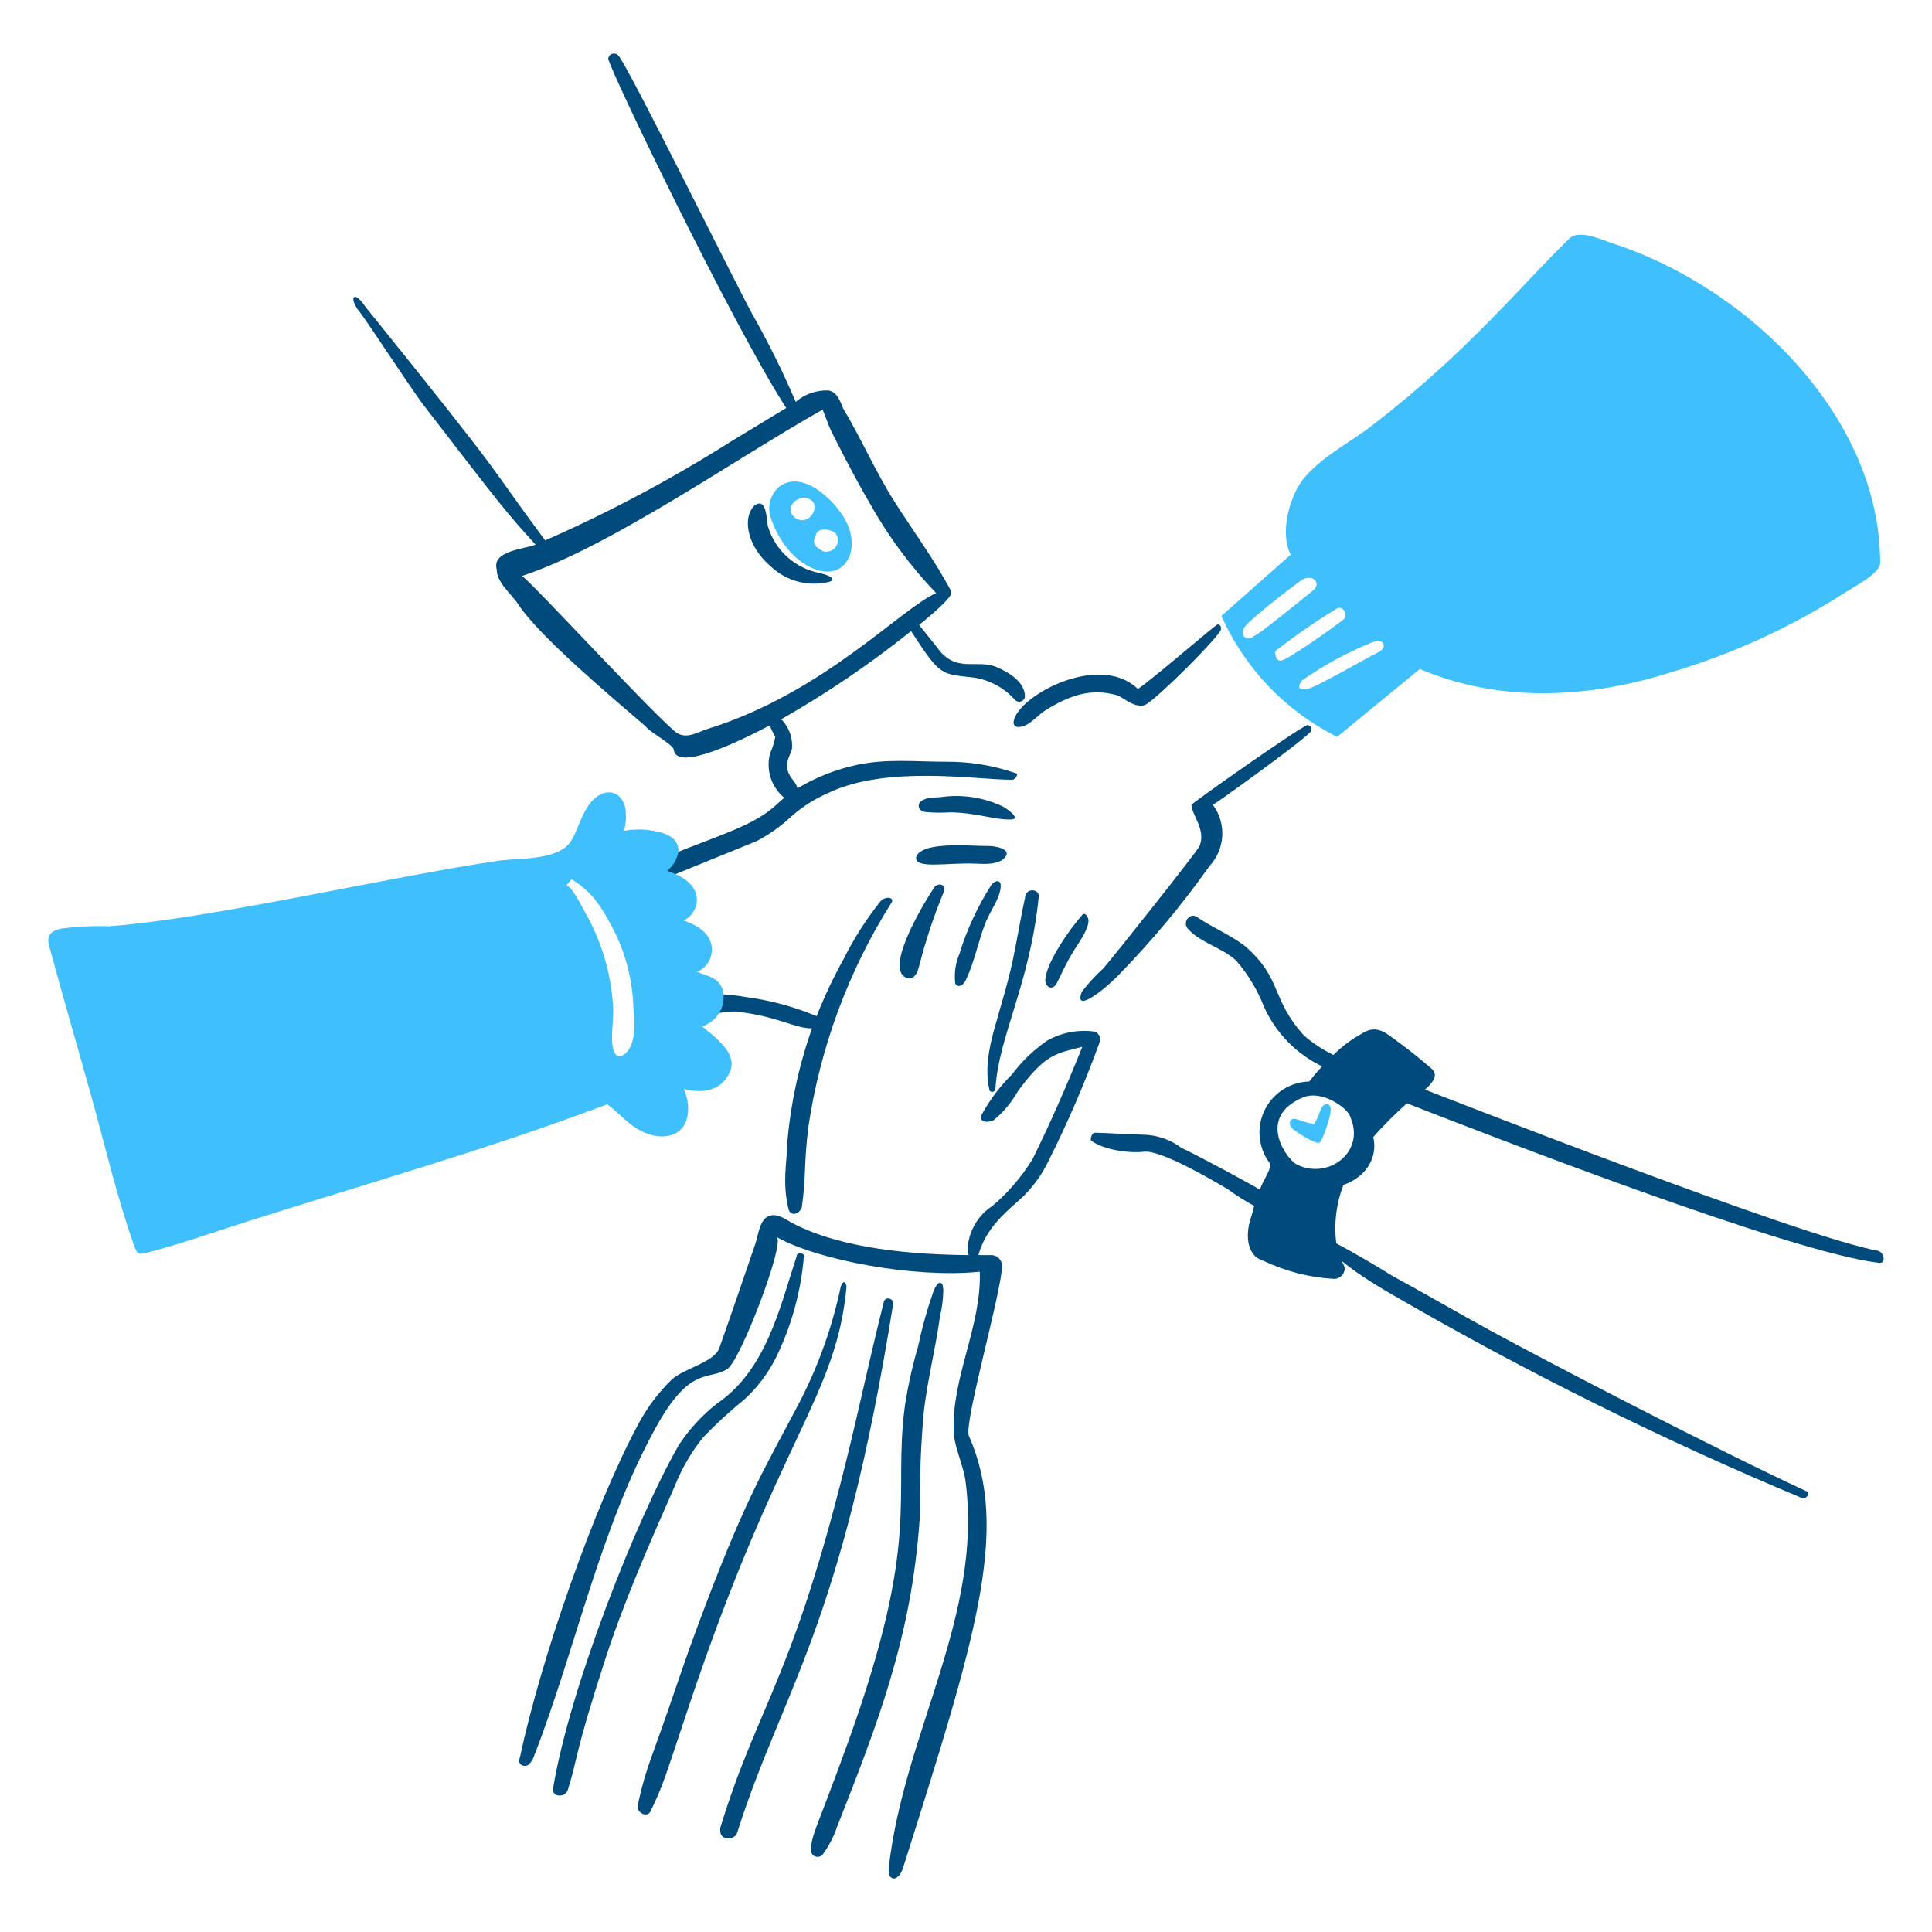 <svg xmlns="http://www.w3.org/2000/svg" width="200" height="200" viewBox="0 0 200 200" fill="none"><path d="M102.415 112.788C101.527 108.603 103.793 105.088 105.115 98.049C105.44 96.325 105.785 94.458 106.147 92.743C106.334 91.856 107.67 92.055 107.523 92.89C106.611 101.881 103.376 107.29 103.052 112.64C103.1 113.131 102.415 113.131 102.415 112.788Z" fill="#004A7C"/><path d="M103.594 91.711C103.57 92.94 102.53 94.272 102.071 95.396C101.265 97.373 100.902 99.577 99.959 101.488C99.519 102.379 98.878 102.055 98.878 101.733C98.769 100.712 98.921 99.68 99.32 98.733C100.084 96.257 101.174 93.894 102.563 91.707C102.759 91.269 103.611 90.876 103.594 91.711Z" fill="#004A7C"/><path d="M97.748 92.2C96.695 94.738 95.826 97.349 95.148 100.012C94.992 100.649 94.611 101.576 93.772 101.191C91.472 100.137 96.021 92.88 96.72 91.856C97.054 91.363 97.944 91.514 97.748 92.2Z" fill="#004A7C"/><path d="M53.777 182.11C53.769 182.04 53.787 181.969 53.826 181.91C55.948 171.865 61.497 155.883 66.108 147.372C67 145.701 68.144 144.176 69.498 142.852C70.752 141.652 73.936 141.04 74.46 139.56C75.727 135.987 76.946 132.398 78.194 128.752C78.546 127.723 78.637 125.952 79.914 125.804C80.7 125.709 81.432 126.304 82.075 126.639C87.229 129.314 94.575 129.878 100.303 129.931C100.224 129.831 100.173 129.713 100.155 129.587C100.157 128.639 100.396 127.706 100.85 126.874C101.304 126.041 101.959 125.336 102.755 124.821C104.373 123.441 105.765 121.817 106.882 120.007C108.749 116.224 110.468 112.293 112.041 108.363C109.341 109.063 108.236 109.05 105.359 112.981C104.722 114.102 103.89 115.101 102.902 115.929C102.418 116.235 101.241 116.277 101.625 115.388C102.463 113.849 103.522 112.442 104.769 111.212C105.78 109.857 107.009 108.678 108.405 107.724C109.896 106.882 111.622 106.554 113.318 106.791C113.523 106.861 113.692 107.007 113.793 107.199C113.893 107.391 113.917 107.614 113.858 107.822C112.333 112.033 110.561 116.151 108.552 120.154C107.809 121.724 106.756 123.128 105.457 124.281C103.723 125.787 102.018 127.376 101.33 129.781C101.33 129.974 100.884 129.929 102.706 129.929C102.971 129.955 103.218 130.073 103.406 130.261C103.594 130.449 103.712 130.696 103.738 130.961C103.738 133.561 99.738 147.379 100.299 148.647C104.599 158.383 100.941 169.779 93.47 193.404C93.282 193.997 92.77 194.693 92.29 194.387C91.99 194.197 91.996 193.748 91.996 193.404C93.561 179.404 101.761 167.304 99.955 153.364C99.732 151.641 98.795 149.875 98.726 148.205C98.497 142.605 101.626 137.249 101.426 131.648C94.695 132.336 84.672 130.469 80.398 128.062C81.332 128.553 76.668 140.841 75.289 141.72C73.344 142.959 71.461 141.277 67.87 147.812C62.047 158.412 59.665 170.512 55.293 181.761C55.191 182.097 55.005 182.401 54.752 182.645C54.3 183.031 53.59 182.669 53.777 182.11Z" fill="#004A7C"/><path d="M133.612 57.418C132.433 55.109 133.512 51.118 135.185 49.263C137.141 47.093 139.86 45.737 142.161 43.957C152.026 36.326 157.161 29.857 162.452 24.698C163.471 23.698 165.844 24.838 166.922 25.189C181.216 29.845 194.686 43.351 194.632 58.3C194.632 59.381 191.732 60.852 190.996 61.346C185.403 64.93 179.333 67.709 172.965 69.6C164.465 72.29 155.328 72.793 146.976 69.256L138.427 76.281C133.097 73.626 128.859 69.197 126.44 63.756L133.612 57.418ZM142.012 66.507C139.463 67.538 137.04 68.857 134.79 70.438C134.249 71.126 134.446 71.47 135.281 71.322C135.969 71.322 141.481 68.1 142.65 67.539C143.742 67.017 143.242 65.967 142.014 66.507H142.012ZM132.579 68.374C132.923 68.574 138.079 64.935 139.113 64.1C139.604 63.609 138.966 62.528 138.278 63.068C136.204 64.33 134.203 65.708 132.284 67.195C131.746 67.343 132.089 68.522 132.581 68.374H132.579ZM129.83 65.82C130.173 65.82 134.988 61.889 135.823 61.201C136.855 60.514 136.023 59.335 134.792 60.022C133.76 60.71 129.142 64.297 128.798 64.984C128.306 65.82 129.142 66.507 129.83 65.82Z" fill="#3FBFFB"/><path d="M117.793 71.322C119.168 70.438 125.85 64.641 126.047 64.641C126.092 64.64 126.137 64.648 126.18 64.665C126.222 64.682 126.26 64.707 126.292 64.739C126.324 64.771 126.349 64.81 126.366 64.852C126.383 64.894 126.391 64.939 126.39 64.984V65.184C126.047 66.068 120.224 71.902 118.677 72.897C117.806 73.458 116.466 72.406 115.777 72.013C112.952 71.165 110.727 71.98 108.211 73.536C107.387 74.046 106.492 75.256 105.46 75.256C105.337 75.272 105.212 75.24 105.112 75.166C105.011 75.093 104.943 74.984 104.92 74.862C104.921 72.3 113.673 67.352 117.793 71.322Z" fill="#004A7C"/><path d="M114.206 100.26C115.238 99.08 123.836 88.272 124.18 87.584C124.867 85.865 123.344 84.342 123.344 83.31C123.344 83.162 134.3 75.449 135.332 75.056C135.676 75.056 135.823 75.4 135.676 75.744C134.988 76.628 125.703 83.31 125.555 83.31C126.246 84.241 126.59 85.384 126.527 86.541C126.465 87.699 125.999 88.798 125.211 89.648C122.411 93.601 119.306 97.33 115.926 100.8C114.175 102.637 111.111 104.927 111.995 102.667C112.653 101.795 113.393 100.989 114.206 100.26Z" fill="#004A7C"/><path d="M134.1 117.062C133.215 116.571 133.408 115.549 134.3 115.883C134.864 116.079 135.438 116.243 136.02 116.374C136.318 115.9 136.55 115.388 136.708 114.851C137.052 114.016 137.887 114.163 137.739 115.051C137.739 115.591 136.855 118.293 136.56 118.293C136.167 118.438 134.3 117.258 134.1 117.062Z" fill="#3FBFFB"/><path d="M113.371 117.258C114.206 117.258 117.301 117.458 118.186 117.458C119.675 117.455 121.124 117.938 122.313 118.834C123.868 119.534 130.26 122.998 130.419 123.157C130.764 122.121 131.753 120.909 131.402 120.357C130.832 119.579 130.486 118.66 130.401 117.699C130.316 116.738 130.496 115.773 130.921 114.907C131.347 114.041 132.001 113.309 132.813 112.789C133.626 112.269 134.565 111.981 135.529 111.957C135.922 111.466 136.364 110.926 136.855 110.385C134.198 109.105 132.076 106.931 130.861 104.244C130.176 102.485 129.195 100.857 127.961 99.429C126.438 98.054 124.412 97.674 122.998 96.187C122.328 95.487 123.198 94.32 124.03 95.008C125.553 96.039 127.273 96.727 128.845 97.908C132.777 101.298 131.514 103.347 134.986 107.194C135.909 107.996 136.933 108.673 138.032 109.208C138.904 108.333 139.896 107.589 140.98 106.997C142.552 105.966 143.535 106.997 144.763 107.882C145.991 108.767 147.173 109.746 148.202 110.633C148.941 111.27 148.349 112.058 147.514 112.795C148.968 113.352 186.537 128.106 194.482 129.495C195.17 129.839 195.17 130.87 194.482 130.723C185.405 129.68 154.182 117.55 145.647 114.215C144.415 115.306 143.25 116.472 142.159 117.704C142.65 119.767 141.471 121.83 139.064 122.666C138.329 124.59 138.076 126.665 138.327 128.709C140.341 129.789 142.356 130.969 144.173 132.099C147.612 133.965 150.86 135.872 154.294 137.748C160.082 140.911 177.216 149.831 187.064 154.403C187.407 154.403 187.064 155.239 186.572 155.091C172.069 149.031 157.973 142.04 144.372 134.162C138.866 131.009 138.626 129.99 139.066 130.87C139.144 131.024 139.194 131.19 139.213 131.362C139.187 131.626 139.07 131.874 138.882 132.062C138.694 132.249 138.447 132.367 138.182 132.393C135.626 132.262 133.122 131.628 130.812 130.526C129.093 130.035 128.912 127.961 129.436 126.252C129.591 125.784 129.723 125.308 129.83 124.827C128.906 124.335 128.02 123.777 127.177 123.157C125.457 122.125 120.149 119.018 118.431 119.227C116.907 119.412 114.157 119.027 112.931 118.047C112.88 117.8 113.027 117.258 113.371 117.258ZM134.153 120.5C137.395 122.219 141.375 119.321 139.803 115.685C139.655 114.801 136.887 112.745 134.841 113.622C130.132 115.641 133.072 119.813 134.153 120.5Z" fill="#004A7C"/><path d="M77.163 103.207C79.698 103.538 82.178 104.206 84.538 105.191C85.338 103.16 86.271 101.184 87.332 99.277C88.395 97.15 89.68 95.141 91.164 93.283C91.655 92.742 92.634 92.883 92.294 93.43C87.856 100.465 84.927 108.345 83.694 116.571C83.194 120.579 83.467 121.629 83.006 124.971C82.806 125.658 81.837 126 81.63 125.171C80.946 122.411 81.483 120.223 81.483 118.49C81.817 114.383 82.684 110.336 84.062 106.453C82.344 106.493 80.462 105.193 76.324 104.733C75.145 104.533 71.184 105.756 70.478 104.389C69.331 102.16 76.327 103.011 77.163 103.207Z" fill="#004A7C"/><path d="M37.761 31.674C53.287 50.934 49.806 47 56.43 55.945C63.078 53.02 69.498 49.604 75.639 45.726L81.388 42.237C75.932 33.82 63.1 7.2 62.964 6.078C62.976 5.964 63.021 5.855 63.094 5.766C63.166 5.676 63.262 5.609 63.371 5.573C63.481 5.537 63.598 5.533 63.709 5.561C63.821 5.59 63.922 5.65 64 5.734C64.986 6.755 75.747 28.606 77.9 32.559C79.557 35.487 81.05 38.505 82.371 41.599C83.313 40.794 84.523 40.374 85.761 40.42C86.645 40.567 86.94 41.451 87.284 42.287C89.151 45.382 90.597 48.775 92.59 51.916C94.527 54.968 96.717 57.91 98.437 61.152V61.5C98.437 61.746 97.454 62.827 95.145 64.694L96.914 66.904C98.933 69.821 101.014 68.149 103.202 69.066C104.43 69.607 106.102 70.589 106.102 72.112C106.089 72.225 106.044 72.333 105.972 72.422C105.9 72.51 105.804 72.577 105.696 72.613C105.587 72.649 105.471 72.653 105.36 72.626C105.249 72.598 105.149 72.539 105.07 72.456C103.974 71.218 102.479 70.401 100.845 70.147C97.382 69.727 97.43 70.116 94.311 65.332C90.073 68.73 85.572 71.786 80.849 74.47C80.973 74.543 81.076 74.646 81.149 74.77C81.775 75.543 82.074 76.53 81.984 77.521C81.768 78.352 80.952 79.241 81.984 80.621C82.24 80.905 82.437 81.237 82.562 81.599C84.438 80.478 86.483 79.667 88.617 79.199C91.712 78.511 94.807 78.855 97.902 78.855C100.359 78.831 102.802 79.229 105.124 80.034C105.517 80.034 105.124 80.722 104.78 80.722C101.015 80.722 91.79 79.174 85.718 82.098C84.337 82.695 83.06 83.507 81.935 84.505C80.859 85.513 79.653 86.373 78.349 87.06L69.063 90.843C68.179 91.186 69.063 88.632 69.063 88.632C75.031 86.245 78.215 85.394 80.563 83.132C80.763 82.94 80.975 82.762 81.189 82.587C80.529 82.045 80.039 81.324 79.778 80.51C79.517 79.697 79.496 78.825 79.717 78C79.964 77.45 80.145 76.872 80.258 76.28C80.041 75.897 79.844 75.504 79.668 75.101C76.868 76.575 70.039 79.965 69.744 77.607C69.744 77.115 67.189 75.74 66.844 75.199C63.582 72.384 55.782 65.874 53.628 62.524C52.941 61.492 51.418 60.313 51.418 58.937C50.894 57.018 54.237 56.853 55.446 56.383C52.491 53.132 52.215 52.804 43.999 42.135C42.771 40.612 37.661 32.702 37.121 32.162C36.041 30.643 36.729 30.1 37.761 31.674ZM54.022 59.629C54.465 59.629 68.86 75.302 70.186 75.94C71.218 76.481 72.257 75.768 73.281 75.449C85.3 71.706 93.312 62.935 96.913 61.4C94.189 58.552 91.844 55.365 89.936 51.918C88.395 49.299 86.148 44.89 85.858 44.205C85.658 43.717 85.303 42.733 85.158 42.405C76.344 47.363 63.1 56.654 54.022 59.629Z" fill="#004A7C"/><path d="M104.626 84.833C102.816 84.869 101.008 84.096 98.288 84.096C97.437 84.153 96.582 84.137 95.734 84.047C95.57 84.023 95.417 83.954 95.291 83.847C95.194 83.753 95.131 83.63 95.113 83.496C95.095 83.362 95.122 83.226 95.191 83.11C95.633 82.521 96.714 82.574 97.353 82.521C99.527 82.202 101.748 82.526 103.74 83.454C104.086 83.605 105.854 84.808 104.626 84.833Z" fill="#004A7C"/><path d="M104.036 88.763C103.358 89.557 101.875 89.442 100.941 89.402C98.096 89.28 94.597 90.017 94.849 88.714C94.944 88.222 95.782 87.874 96.176 87.781C98.135 87.315 100.45 87.581 102.464 87.581C103 87.584 104.784 87.888 104.036 88.763Z" fill="#004A7C"/><path d="M111.111 98.491C110.451 99.559 109.955 100.664 109.392 101.783C108.967 102.627 108.125 102.177 108.212 101.34C108.407 99.471 110.759 96.168 111.995 94.757C112.385 94.312 112.683 95.057 112.683 95.297C112.683 96.231 111.634 97.645 111.111 98.491Z" fill="#004A7C"/><path d="M97.65 133.569C97.639 134.479 97.523 135.385 97.306 136.269C96.868 139.512 96.023 142.802 95.635 146.095C95.329 149.475 95.198 152.87 95.242 156.264C95.248 156.641 95.231 157.018 95.193 157.394C94.344 169.507 90.843 178.48 86.645 189.132C86.296 190.174 85.782 191.153 85.122 192.032C85.023 192.125 84.9 192.187 84.767 192.211C84.634 192.235 84.497 192.221 84.372 192.169C84.248 192.117 84.14 192.029 84.064 191.918C83.988 191.806 83.945 191.675 83.942 191.54C84.042 189.74 84.475 189.532 87.725 180.54C95.465 159.118 92.396 155.293 93.67 145.56C93.991 143.468 94.45 141.4 95.046 139.37C95.447 137.455 95.972 135.567 96.618 133.72C96.718 133.42 97.257 132.246 97.6 133.081C97.6 133.226 97.65 133.373 97.65 133.569Z" fill="#004A7C"/><path d="M92.442 135.092C87.061 168.721 81.048 174.779 76.278 189.823C75.927 190.523 74.559 190.523 74.559 189.523V189.228C78.699 175.702 82.306 173.99 88.61 147.028C89.578 142.886 90.477 138.774 91.51 134.696C91.74 134.121 92.674 134.511 92.442 135.092Z" fill="#004A7C"/><path d="M87.627 133.226C86.592 144.613 80.597 148.864 71.316 176.607C68.752 184.271 68.716 184.617 67.386 187.416C67.042 188.3 65.871 187.616 66.01 186.924C66.386 185.12 66.895 183.346 67.533 181.618C70.311 173.939 70.364 173.218 72.986 166.29C77.448 154.499 79.451 151.522 82.763 145.164C84.725 141.38 86.163 137.347 87.038 133.176C87.332 132.341 87.627 132.882 87.627 133.226Z" fill="#004A7C"/><path d="M83.2 130.278C82.876 133.866 81.893 137.364 80.3 140.595C79.487 142.205 78.388 143.653 77.057 144.869C75.552 146.089 74.124 147.402 72.783 148.8C71.576 150.302 70.599 151.974 69.883 153.762C68.924 156.057 65.053 164.371 62.71 171.596C59.387 181.847 59.877 181.776 58.78 185.303C58.436 186.187 57.06 185.991 57.257 185.103C58.999 174.649 65.922 157.152 70.276 149.583C71.348 147.956 72.675 146.513 74.207 145.308C79.324 141.842 80.73 135.34 82.46 130.078C82.46 129.561 83.296 129.678 83.296 130.127C83.156 130.229 83.156 130.278 83.2 130.278Z" fill="#004A7C"/><path d="M80.651 50.393C83.061 48.579 86.271 51.687 87.431 53.685C89.18 56.699 87.657 59.869 84.731 59.04C82.355 58.367 80.581 55.979 79.819 53.685C79.608 53.117 79.574 52.498 79.722 51.91C79.871 51.322 80.195 50.793 80.651 50.393ZM81.83 52.6C81.82 52.844 81.884 53.084 82.013 53.291C82.143 53.497 82.332 53.659 82.556 53.755C82.78 53.85 83.028 53.876 83.267 53.828C83.506 53.779 83.724 53.66 83.893 53.484C85.448 51.657 82.489 50.627 81.83 52.6ZM85.22 57.071C85.446 57.133 85.685 57.127 85.907 57.054C86.13 56.981 86.326 56.845 86.472 56.663C86.618 56.48 86.708 56.258 86.73 56.025C86.751 55.792 86.705 55.558 86.595 55.351C86.395 54.86 84.876 54.516 84.532 55.204C84.041 56.19 84.237 56.534 85.22 57.075V57.071Z" fill="#3FBFFB"/><path d="M85.662 60.268C84.652 60.492 83.603 60.471 82.603 60.206C81.603 59.941 80.68 59.44 79.914 58.745C76.948 56.245 77 53.225 78.145 52.309C79.422 51.425 79.335 53.976 79.521 54.569C79.9 55.781 80.603 56.866 81.555 57.706C82.507 58.546 83.671 59.109 84.921 59.335C86.5 59.729 86.36 60.152 85.662 60.268Z" fill="#004A7C"/><path d="M6.318 96.133C7.962 95.913 9.622 95.831 11.28 95.887C21.609 95.145 40.514 90.728 51.566 89.107C53.58 88.807 57.566 89.113 58.985 87.24C60.022 85.869 60.36 82.769 62.571 82.082C63.947 81.738 64.782 82.966 64.782 84.145C64.84 84.775 64.772 85.409 64.582 86.012C65.605 85.823 66.654 85.823 67.677 86.012C68.903 86.227 70.232 86.7 70.232 88.075C70.183 88.481 70.054 88.872 69.851 89.226C69.649 89.581 69.377 89.891 69.053 90.139C70.576 90.679 72.148 91.514 72.148 93.234C72.12 93.668 71.978 94.088 71.737 94.45C71.495 94.812 71.163 95.104 70.773 95.297C72.296 95.789 73.868 96.82 73.673 98.54C73.638 98.992 73.477 99.426 73.208 99.791C72.939 100.155 72.572 100.437 72.15 100.603C73.379 101.095 75.05 101.291 74.902 103.503C74.84 104.127 74.598 104.719 74.205 105.207C73.813 105.696 73.287 106.059 72.691 106.254C74.41 107.63 76.281 109.154 75.591 110.873C74.76 112.938 72.742 113.231 70.777 112.739C71.366 113.968 71.516 115.939 70.433 116.965C69.367 117.977 67.018 118.036 64.685 115.884C64.097 115.341 63.505 114.803 62.867 114.312C50.781 118.881 38.407 122.389 26.067 126.299C22.482 127.435 18.954 128.699 15.356 129.64C14.377 129.897 14.215 129.89 13.882 128.952C12.099 123.914 10.896 118.681 9.461 113.526C7.997 108.266 6.461 103.012 5.039 97.755C4.844 96.722 5.387 96.343 6.318 96.133ZM59.181 91.023C59.181 91.023 58.493 91.711 58.69 91.711C59.181 91.711 60.359 94.07 60.606 94.511C62.255 97.418 63.229 100.659 63.455 103.993C63.55 105.173 63.355 106.302 63.355 107.432C63.355 108.219 63.5 109.832 64.534 109.201C65.906 108.36 65.713 105.713 65.566 104.386C65.5 101.547 64.795 98.76 63.502 96.231C62.367 94.054 61.427 92.417 59.181 91.023Z" fill="#3FBFFB"/></svg>